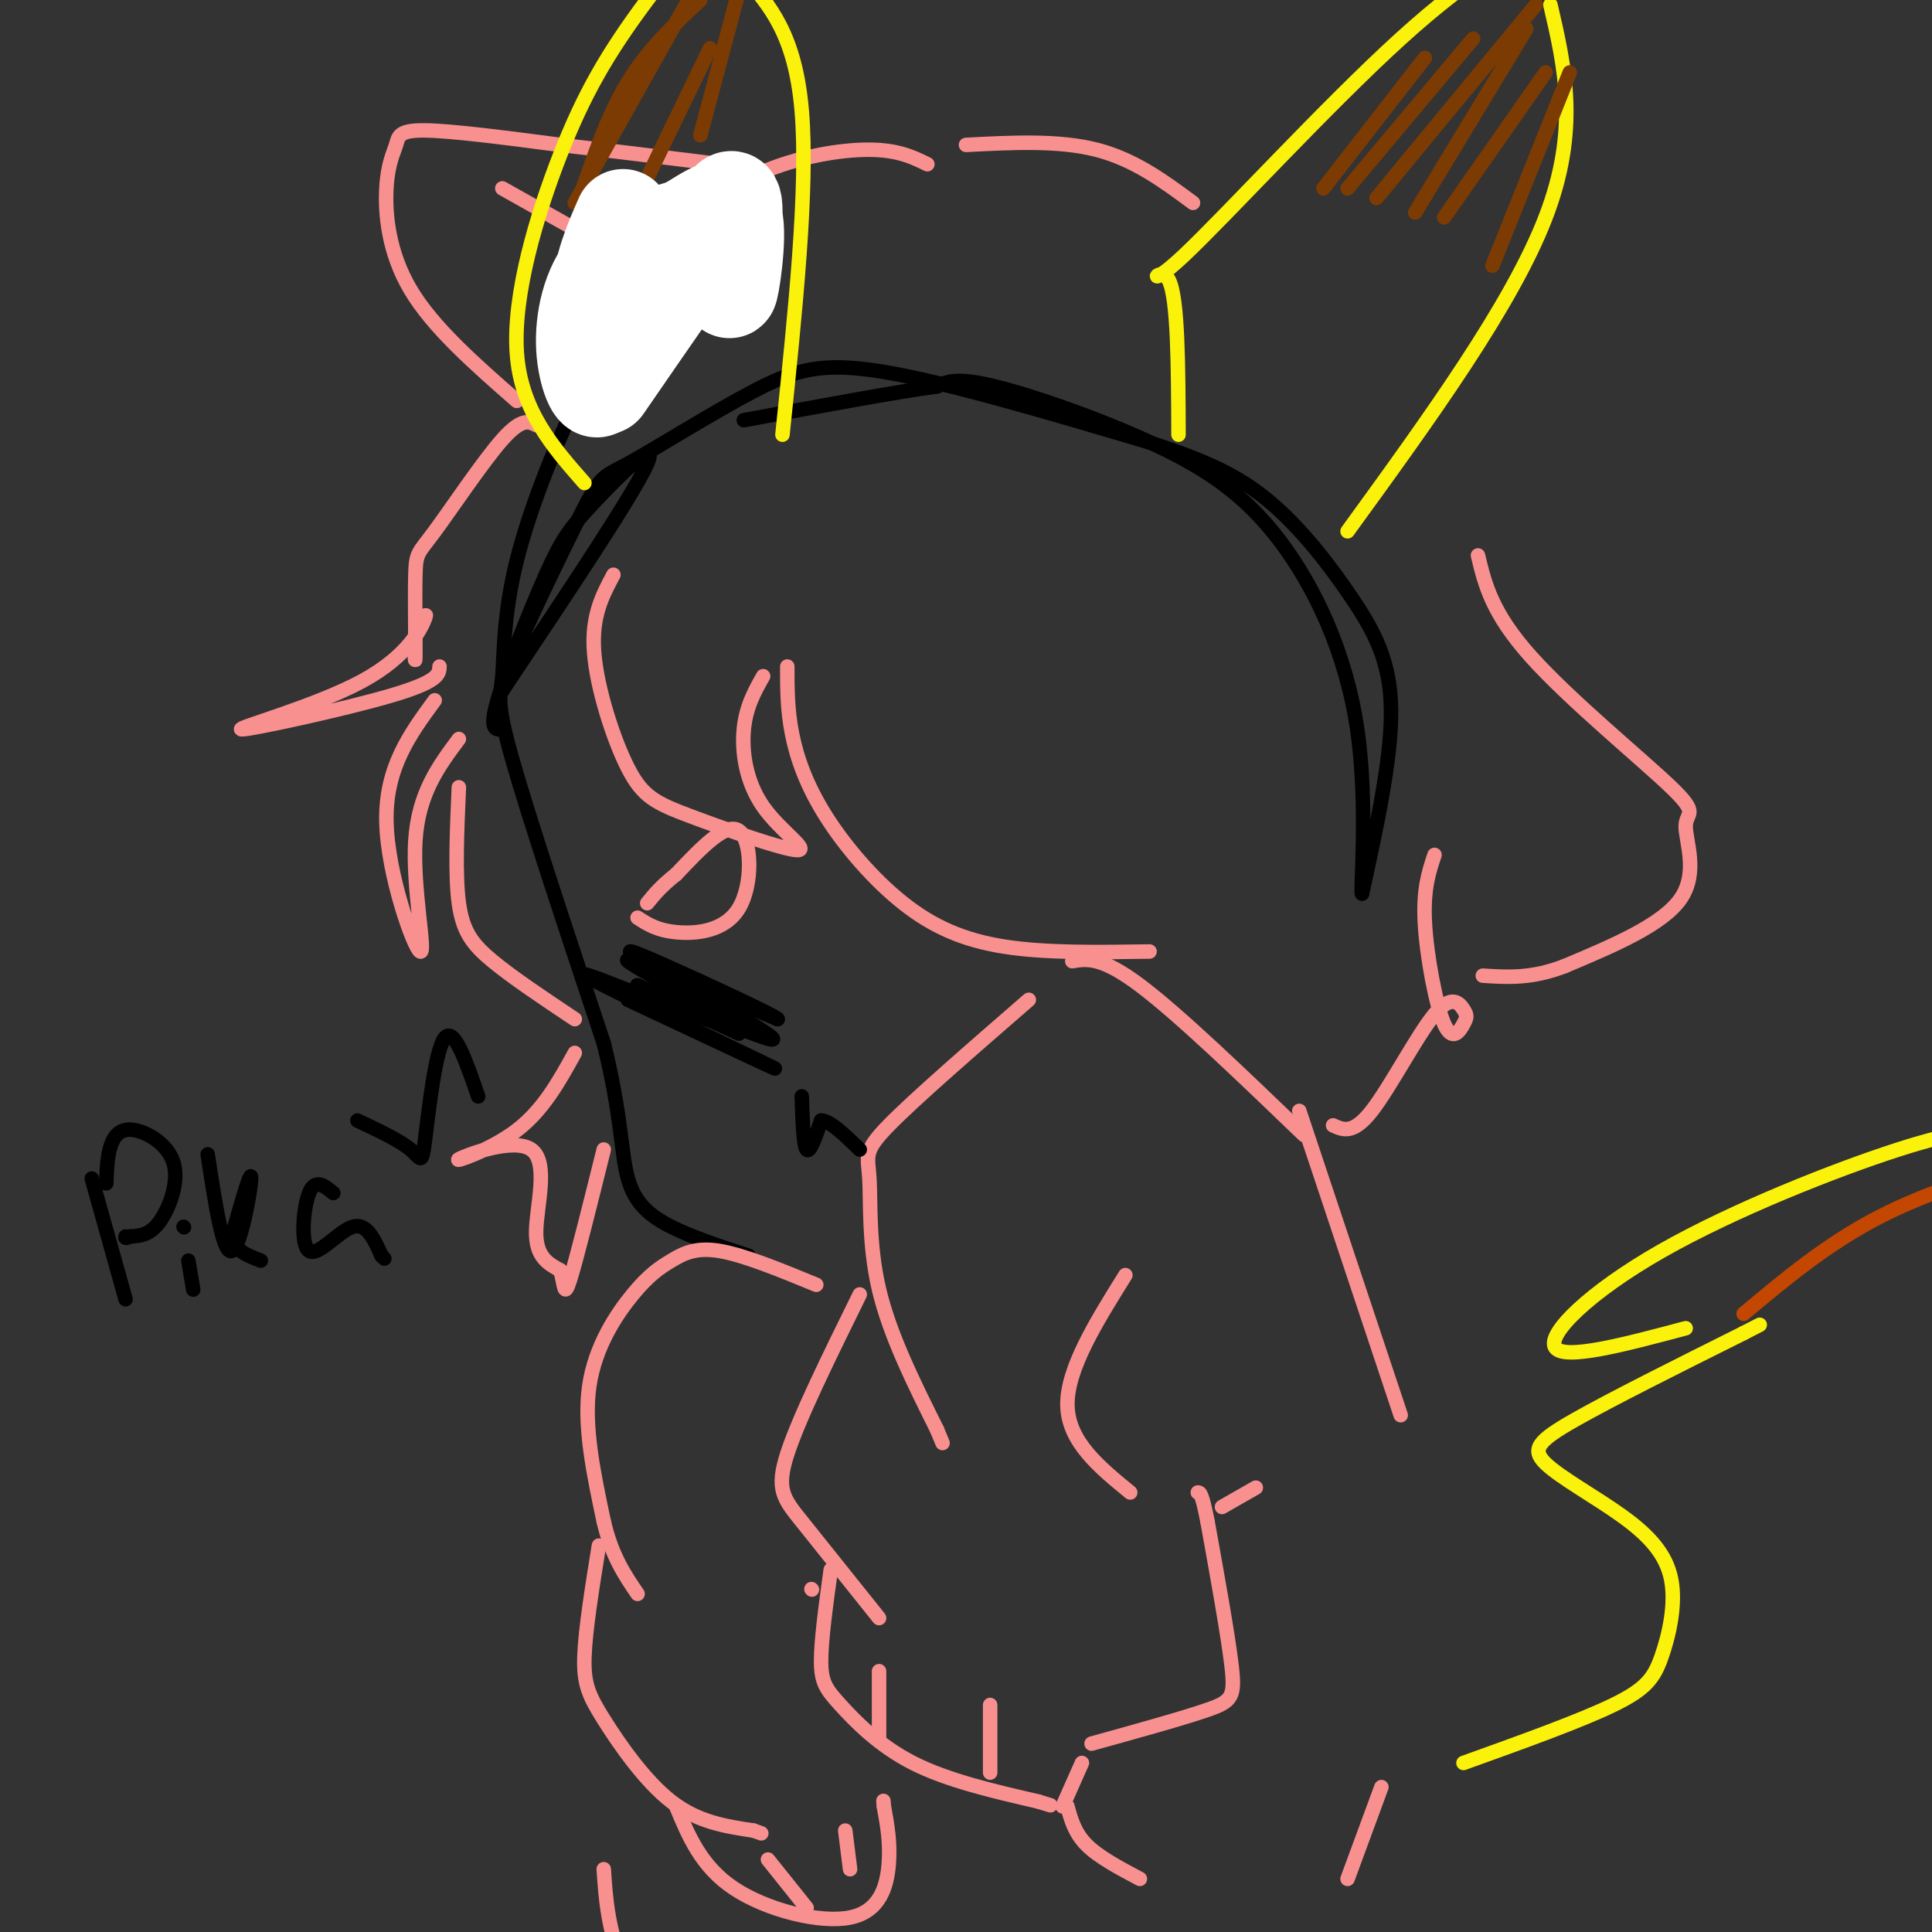 <svg viewBox='0 0 400 400' version='1.1' xmlns='http://www.w3.org/2000/svg' xmlns:xlink='http://www.w3.org/1999/xlink'><rect x="0" y="0" width="400" height="400" fill="#333333" stroke="none"/><g fill='none' stroke='rgb(0,0,0)' stroke-width='3' stroke-linecap='round' stroke-linejoin='round'><path d='M135,60c-4.408,5.062 -8.817,10.124 -14,20c-5.183,9.876 -11.142,24.565 -14,36c-2.858,11.435 -2.616,19.617 -3,24c-0.384,4.383 -1.396,4.967 2,17c3.396,12.033 11.198,35.517 19,59'/><path d='M125,216c3.726,14.940 3.542,22.792 5,28c1.458,5.208 4.560,7.774 9,10c4.440,2.226 10.220,4.113 16,6'/><path d='M99,227c-2.530,-7.351 -5.060,-14.702 -7,-12c-1.940,2.702 -3.292,15.458 -4,21c-0.708,5.542 -0.774,3.869 -3,2c-2.226,-1.869 -6.613,-3.935 -11,-6'/><path d='M22,245c0.113,-2.920 0.226,-5.841 1,-8c0.774,-2.159 2.207,-3.558 5,-3c2.793,0.558 6.944,3.073 8,7c1.056,3.927 -0.984,9.265 -3,12c-2.016,2.735 -4.008,2.868 -6,3'/><path d='M27,256c-1.167,0.500 -1.083,0.250 -1,0'/><path d='M19,244c0.000,0.000 7.000,25.000 7,25'/><path d='M39,261c0.000,0.000 1.000,6.000 1,6'/><path d='M38,254c0.000,0.000 0.100,0.100 0.1,0.1'/><path d='M43,239c1.578,10.378 3.156,20.756 5,20c1.844,-0.756 3.956,-12.644 4,-15c0.044,-2.356 -1.978,4.822 -4,12'/><path d='M48,256c0.333,2.833 3.167,3.917 6,5'/><path d='M69,247c-1.881,-1.542 -3.762,-3.083 -5,0c-1.238,3.083 -1.833,10.792 0,12c1.833,1.208 6.095,-4.083 9,-5c2.905,-0.917 4.452,2.542 6,6'/><path d='M79,260c1.000,1.000 0.500,0.500 0,0'/></g>
<g fill='none' stroke='rgb(249,144,144)' stroke-width='3' stroke-linecap='round' stroke-linejoin='round'><path d='M270,235c-13.000,-12.500 -26.000,-25.000 -34,-31c-8.000,-6.000 -11.000,-5.500 -14,-5'/><path d='M213,207c-11.815,10.256 -23.631,20.512 -29,26c-5.369,5.488 -4.292,6.208 -4,11c0.292,4.792 -0.202,13.655 2,23c2.202,9.345 7.101,19.173 12,29'/><path d='M194,296c2.000,4.833 1.000,2.417 0,0'/><path d='M178,268c-6.311,12.822 -12.622,25.644 -15,33c-2.378,7.356 -0.822,9.244 3,14c3.822,4.756 9.911,12.378 16,20'/><path d='M168,329c0.000,0.000 0.100,0.100 0.1,0.1'/><path d='M172,325c-1.006,7.321 -2.012,14.643 -2,19c0.012,4.357 1.042,5.750 4,9c2.958,3.250 7.845,8.357 15,12c7.155,3.643 16.577,5.821 26,8'/><path d='M215,373c4.333,1.333 2.167,0.667 0,0'/><path d='M220,374c0.000,0.000 4.000,-9.000 4,-9'/><path d='M182,346c0.000,0.000 0.000,14.000 0,14'/><path d='M205,353c0.000,0.000 0.000,14.000 0,14'/><path d='M226,361c9.467,-2.622 18.933,-5.244 24,-7c5.067,-1.756 5.733,-2.644 5,-9c-0.733,-6.356 -2.867,-18.178 -5,-30'/><path d='M250,315c-1.167,-6.000 -1.583,-6.000 -2,-6'/><path d='M233,264c-6.083,9.750 -12.167,19.500 -12,27c0.167,7.500 6.583,12.750 13,18'/><path d='M253,312c0.000,0.000 7.000,-4.000 7,-4'/><path d='M269,230c0.000,0.000 21.000,63.000 21,63'/><path d='M169,266c-7.486,-3.080 -14.973,-6.159 -20,-7c-5.027,-0.841 -7.595,0.558 -10,2c-2.405,1.442 -4.648,2.927 -8,7c-3.352,4.073 -7.815,10.735 -9,19c-1.185,8.265 0.907,18.132 3,28'/><path d='M125,315c1.667,7.167 4.333,11.083 7,15'/><path d='M124,320c-1.405,8.720 -2.810,17.440 -3,23c-0.190,5.560 0.833,7.958 4,13c3.167,5.042 8.476,12.726 14,17c5.524,4.274 11.262,5.137 17,6'/><path d='M156,379c2.833,1.000 1.417,0.500 0,0'/><path d='M140,374c2.601,6.250 5.202,12.500 12,17c6.798,4.500 17.792,7.250 24,6c6.208,-1.250 7.631,-6.500 8,-11c0.369,-4.500 -0.315,-8.250 -1,-12'/><path d='M183,374c-0.167,-2.000 -0.083,-1.000 0,0'/><path d='M159,385c0.000,0.000 8.000,10.000 8,10'/><path d='M175,379c0.000,0.000 1.000,8.000 1,8'/><path d='M286,370c0.000,0.000 -7.000,19.000 -7,19'/><path d='M221,374c0.750,2.750 1.500,5.500 4,8c2.500,2.500 6.750,4.750 11,7'/></g>
<g fill='none' stroke='rgb(0,0,0)' stroke-width='3' stroke-linecap='round' stroke-linejoin='round'><path d='M130,207c16.667,7.822 33.333,15.644 30,14c-3.333,-1.644 -26.667,-12.756 -35,-17c-8.333,-4.244 -1.667,-1.622 5,1'/><path d='M130,205c8.000,2.940 25.500,9.792 24,8c-1.500,-1.792 -22.000,-12.226 -24,-14c-2.000,-1.774 14.500,5.113 31,12'/><path d='M161,211c0.257,-0.360 -14.601,-7.262 -23,-11c-8.399,-3.738 -10.338,-4.314 -3,0c7.338,4.314 23.954,13.518 25,15c1.046,1.482 -13.477,-4.759 -28,-11'/><path d='M132,204c-1.167,-0.167 9.917,4.917 21,10'/><path d='M166,227c0.167,5.083 0.333,10.167 1,11c0.667,0.833 1.833,-2.583 3,-6'/><path d='M170,232c1.833,0.000 4.917,3.000 8,6'/></g>
<g fill='none' stroke='rgb(249,144,144)' stroke-width='3' stroke-linecap='round' stroke-linejoin='round'><path d='M132,190c1.988,1.304 3.976,2.607 8,3c4.024,0.393 10.083,-0.125 13,-5c2.917,-4.875 2.690,-14.107 0,-16c-2.690,-1.893 -7.845,3.554 -13,9'/><path d='M140,181c-3.167,2.500 -4.583,4.250 -6,6'/><path d='M238,197c-10.732,0.164 -21.464,0.329 -30,-1c-8.536,-1.329 -14.876,-4.150 -21,-9c-6.124,-4.850 -12.033,-11.729 -16,-18c-3.967,-6.271 -5.990,-11.935 -7,-17c-1.010,-5.065 -1.005,-9.533 -1,-14'/><path d='M158,140c-1.776,3.157 -3.552,6.315 -4,11c-0.448,4.685 0.433,10.899 4,16c3.567,5.101 9.820,9.091 7,9c-2.820,-0.091 -14.715,-4.261 -22,-7c-7.285,-2.739 -9.961,-4.045 -13,-10c-3.039,-5.955 -6.440,-16.559 -7,-24c-0.560,-7.441 1.720,-11.721 4,-16'/><path d='M119,218c-3.258,5.900 -6.517,11.799 -12,16c-5.483,4.201 -13.191,6.703 -12,6c1.191,-0.703 11.282,-4.612 15,-2c3.718,2.612 1.062,11.746 1,17c-0.062,5.254 2.469,6.627 5,8'/><path d='M116,263c0.911,2.889 0.689,6.111 2,2c1.311,-4.111 4.156,-15.556 7,-27'/><path d='M119,211c-6.400,-4.267 -12.800,-8.533 -17,-12c-4.200,-3.467 -6.200,-6.133 -7,-12c-0.800,-5.867 -0.400,-14.933 0,-24'/><path d='M95,153c-4.185,5.619 -8.369,11.238 -9,21c-0.631,9.762 2.292,23.667 1,23c-1.292,-0.667 -6.798,-15.905 -7,-27c-0.202,-11.095 4.899,-18.048 10,-25'/><path d='M91,138c-0.065,1.549 -0.131,3.097 -10,6c-9.869,2.903 -29.542,7.159 -31,7c-1.458,-0.159 15.300,-4.735 25,-10c9.700,-5.265 12.343,-11.219 13,-13c0.657,-1.781 -0.671,0.609 -2,3'/><path d='M86,131c-0.298,2.561 -0.044,7.462 0,5c0.044,-2.462 -0.122,-12.289 0,-17c0.122,-4.711 0.533,-4.307 4,-9c3.467,-4.693 9.991,-14.484 14,-19c4.009,-4.516 5.505,-3.758 7,-3'/><path d='M107,83c-8.675,-7.587 -17.349,-15.174 -22,-23c-4.651,-7.826 -5.278,-15.892 -5,-21c0.278,-5.108 1.459,-7.260 2,-9c0.541,-1.740 0.440,-3.069 6,-3c5.560,0.069 16.780,1.534 28,3'/><path d='M116,30c10.167,1.167 21.583,2.583 33,4'/><path d='M136,57c0.000,0.000 -32.000,-18.000 -32,-18'/><path d='M125,67c2.887,-5.232 5.774,-10.464 11,-16c5.226,-5.536 12.792,-11.375 21,-15c8.208,-3.625 17.060,-5.036 23,-5c5.940,0.036 8.970,1.518 12,3'/></g>
<g fill='none' stroke='rgb(0,0,0)' stroke-width='3' stroke-linecap='round' stroke-linejoin='round'><path d='M104,151c-1.388,0.093 -2.775,0.185 -1,-6c1.775,-6.185 6.713,-18.648 10,-26c3.287,-7.352 4.923,-9.595 10,-15c5.077,-5.405 13.593,-13.973 11,-8c-2.593,5.973 -16.297,26.486 -30,47'/><path d='M104,143c-1.559,0.144 9.544,-22.994 15,-34c5.456,-11.006 5.267,-9.878 11,-13c5.733,-3.122 17.390,-10.494 26,-15c8.610,-4.506 14.174,-6.144 27,-4c12.826,2.144 32.913,8.072 53,14'/><path d='M236,91c13.431,4.144 20.507,7.502 27,13c6.493,5.498 12.402,13.134 17,20c4.598,6.866 7.885,12.962 8,23c0.115,10.038 -2.943,24.019 -6,38'/><path d='M282,185c-0.475,0.271 1.337,-18.052 -1,-34c-2.337,-15.948 -8.822,-29.522 -16,-39c-7.178,-9.478 -15.048,-14.859 -26,-20c-10.952,-5.141 -24.986,-10.040 -33,-12c-8.014,-1.960 -10.007,-0.980 -12,0'/><path d='M194,80c-8.667,1.167 -24.333,4.083 -40,7'/></g>
<g fill='none' stroke='rgb(251,242,11)' stroke-width='3' stroke-linecap='round' stroke-linejoin='round'><path d='M244,90c-0.054,-14.155 -0.107,-28.310 -2,-32c-1.893,-3.690 -5.625,3.083 3,-5c8.625,-8.083 29.607,-31.024 45,-45c15.393,-13.976 25.196,-18.988 35,-24'/><path d='M321,1c3.000,12.917 6.000,25.833 -1,44c-7.000,18.167 -24.000,41.583 -41,65'/><path d='M121,100c-6.589,-7.494 -13.179,-14.988 -14,-27c-0.821,-12.012 4.125,-28.542 9,-41c4.875,-12.458 9.679,-20.845 18,-32c8.321,-11.155 20.161,-25.077 32,-39'/><path d='M154,-5c5.333,6.083 10.667,12.167 12,28c1.333,15.833 -1.333,41.417 -4,67'/></g>
<g fill='none' stroke='rgb(124,59,2)' stroke-width='3' stroke-linecap='round' stroke-linejoin='round'><path d='M274,39c0.000,0.000 21.000,-27.000 21,-27'/><path d='M279,39c0.000,0.000 26.000,-31.000 26,-31'/><path d='M285,41c0.000,0.000 33.000,-40.000 33,-40'/><path d='M293,44c0.000,0.000 23.000,-38.000 23,-38'/><path d='M299,45c0.000,0.000 21.000,-30.000 21,-30'/><path d='M309,55c0.000,0.000 16.000,-40.000 16,-40'/><path d='M120,41c2.917,-8.583 5.833,-17.167 10,-24c4.167,-6.833 9.583,-11.917 15,-17'/><path d='M119,42c0.000,0.000 23.000,-41.000 23,-41'/><path d='M132,41c0.000,0.000 15.000,-31.000 15,-31'/><path d='M145,28c0.000,0.000 8.000,-30.000 8,-30'/></g>
<g fill='none' stroke='rgb(255,255,255)' stroke-width='20' stroke-linecap='round' stroke-linejoin='round'><path d='M129,45c-2.219,5.027 -4.437,10.054 -5,17c-0.563,6.946 0.530,15.810 0,18c-0.530,2.190 -2.681,-2.295 -3,-8c-0.319,-5.705 1.195,-12.630 5,-17c3.805,-4.370 9.903,-6.185 16,-8'/><path d='M142,47c4.829,-2.884 8.903,-6.093 10,-2c1.097,4.093 -0.781,15.486 -1,15c-0.219,-0.486 1.223,-12.853 1,-17c-0.223,-4.147 -2.112,-0.073 -4,4'/><path d='M148,47c-4.500,6.167 -13.750,19.583 -23,33'/></g>
<g fill='none' stroke='rgb(249,144,144)' stroke-width='3' stroke-linecap='round' stroke-linejoin='round'><path d='M200,30c9.583,-0.500 19.167,-1.000 27,1c7.833,2.000 13.917,6.500 20,11'/><path d='M306,115c1.426,5.963 2.852,11.927 11,21c8.148,9.073 23.019,21.257 29,27c5.981,5.743 3.072,5.046 3,8c-0.072,2.954 2.694,9.558 -1,15c-3.694,5.442 -13.847,9.721 -24,14'/><path d='M324,200c-6.833,2.667 -11.917,2.333 -17,2'/><path d='M297,177c-1.183,3.554 -2.367,7.109 -2,14c0.367,6.891 2.284,17.120 4,21c1.716,3.880 3.231,1.413 4,0c0.769,-1.413 0.794,-1.770 0,-3c-0.794,-1.230 -2.406,-3.331 -6,1c-3.594,4.331 -9.170,15.095 -13,20c-3.830,4.905 -5.915,3.953 -8,3'/><path d='M125,387c0.417,6.167 0.833,12.333 4,20c3.167,7.667 9.083,16.833 15,26'/></g>
<g fill='none' stroke='rgb(251,242,11)' stroke-width='3' stroke-linecap='round' stroke-linejoin='round'><path d='M303,365c12.077,-4.340 24.155,-8.680 31,-12c6.845,-3.320 8.458,-5.620 10,-10c1.542,-4.380 3.013,-10.839 2,-16c-1.013,-5.161 -4.509,-9.022 -10,-13c-5.491,-3.978 -12.978,-8.071 -16,-11c-3.022,-2.929 -1.578,-4.694 6,-9c7.578,-4.306 21.289,-11.153 35,-18'/><path d='M361,276c5.833,-3.000 2.917,-1.500 0,0'/><path d='M349,275c-12.571,3.351 -25.143,6.702 -27,4c-1.857,-2.702 7.000,-11.458 22,-20c15.000,-8.542 36.143,-16.869 49,-21c12.857,-4.131 17.429,-4.065 22,-4'/></g>
<g fill='none' stroke='rgb(195,71,1)' stroke-width='3' stroke-linecap='round' stroke-linejoin='round'><path d='M361,272c8.667,-7.250 17.333,-14.500 28,-20c10.667,-5.500 23.333,-9.250 36,-13'/></g>
</svg>